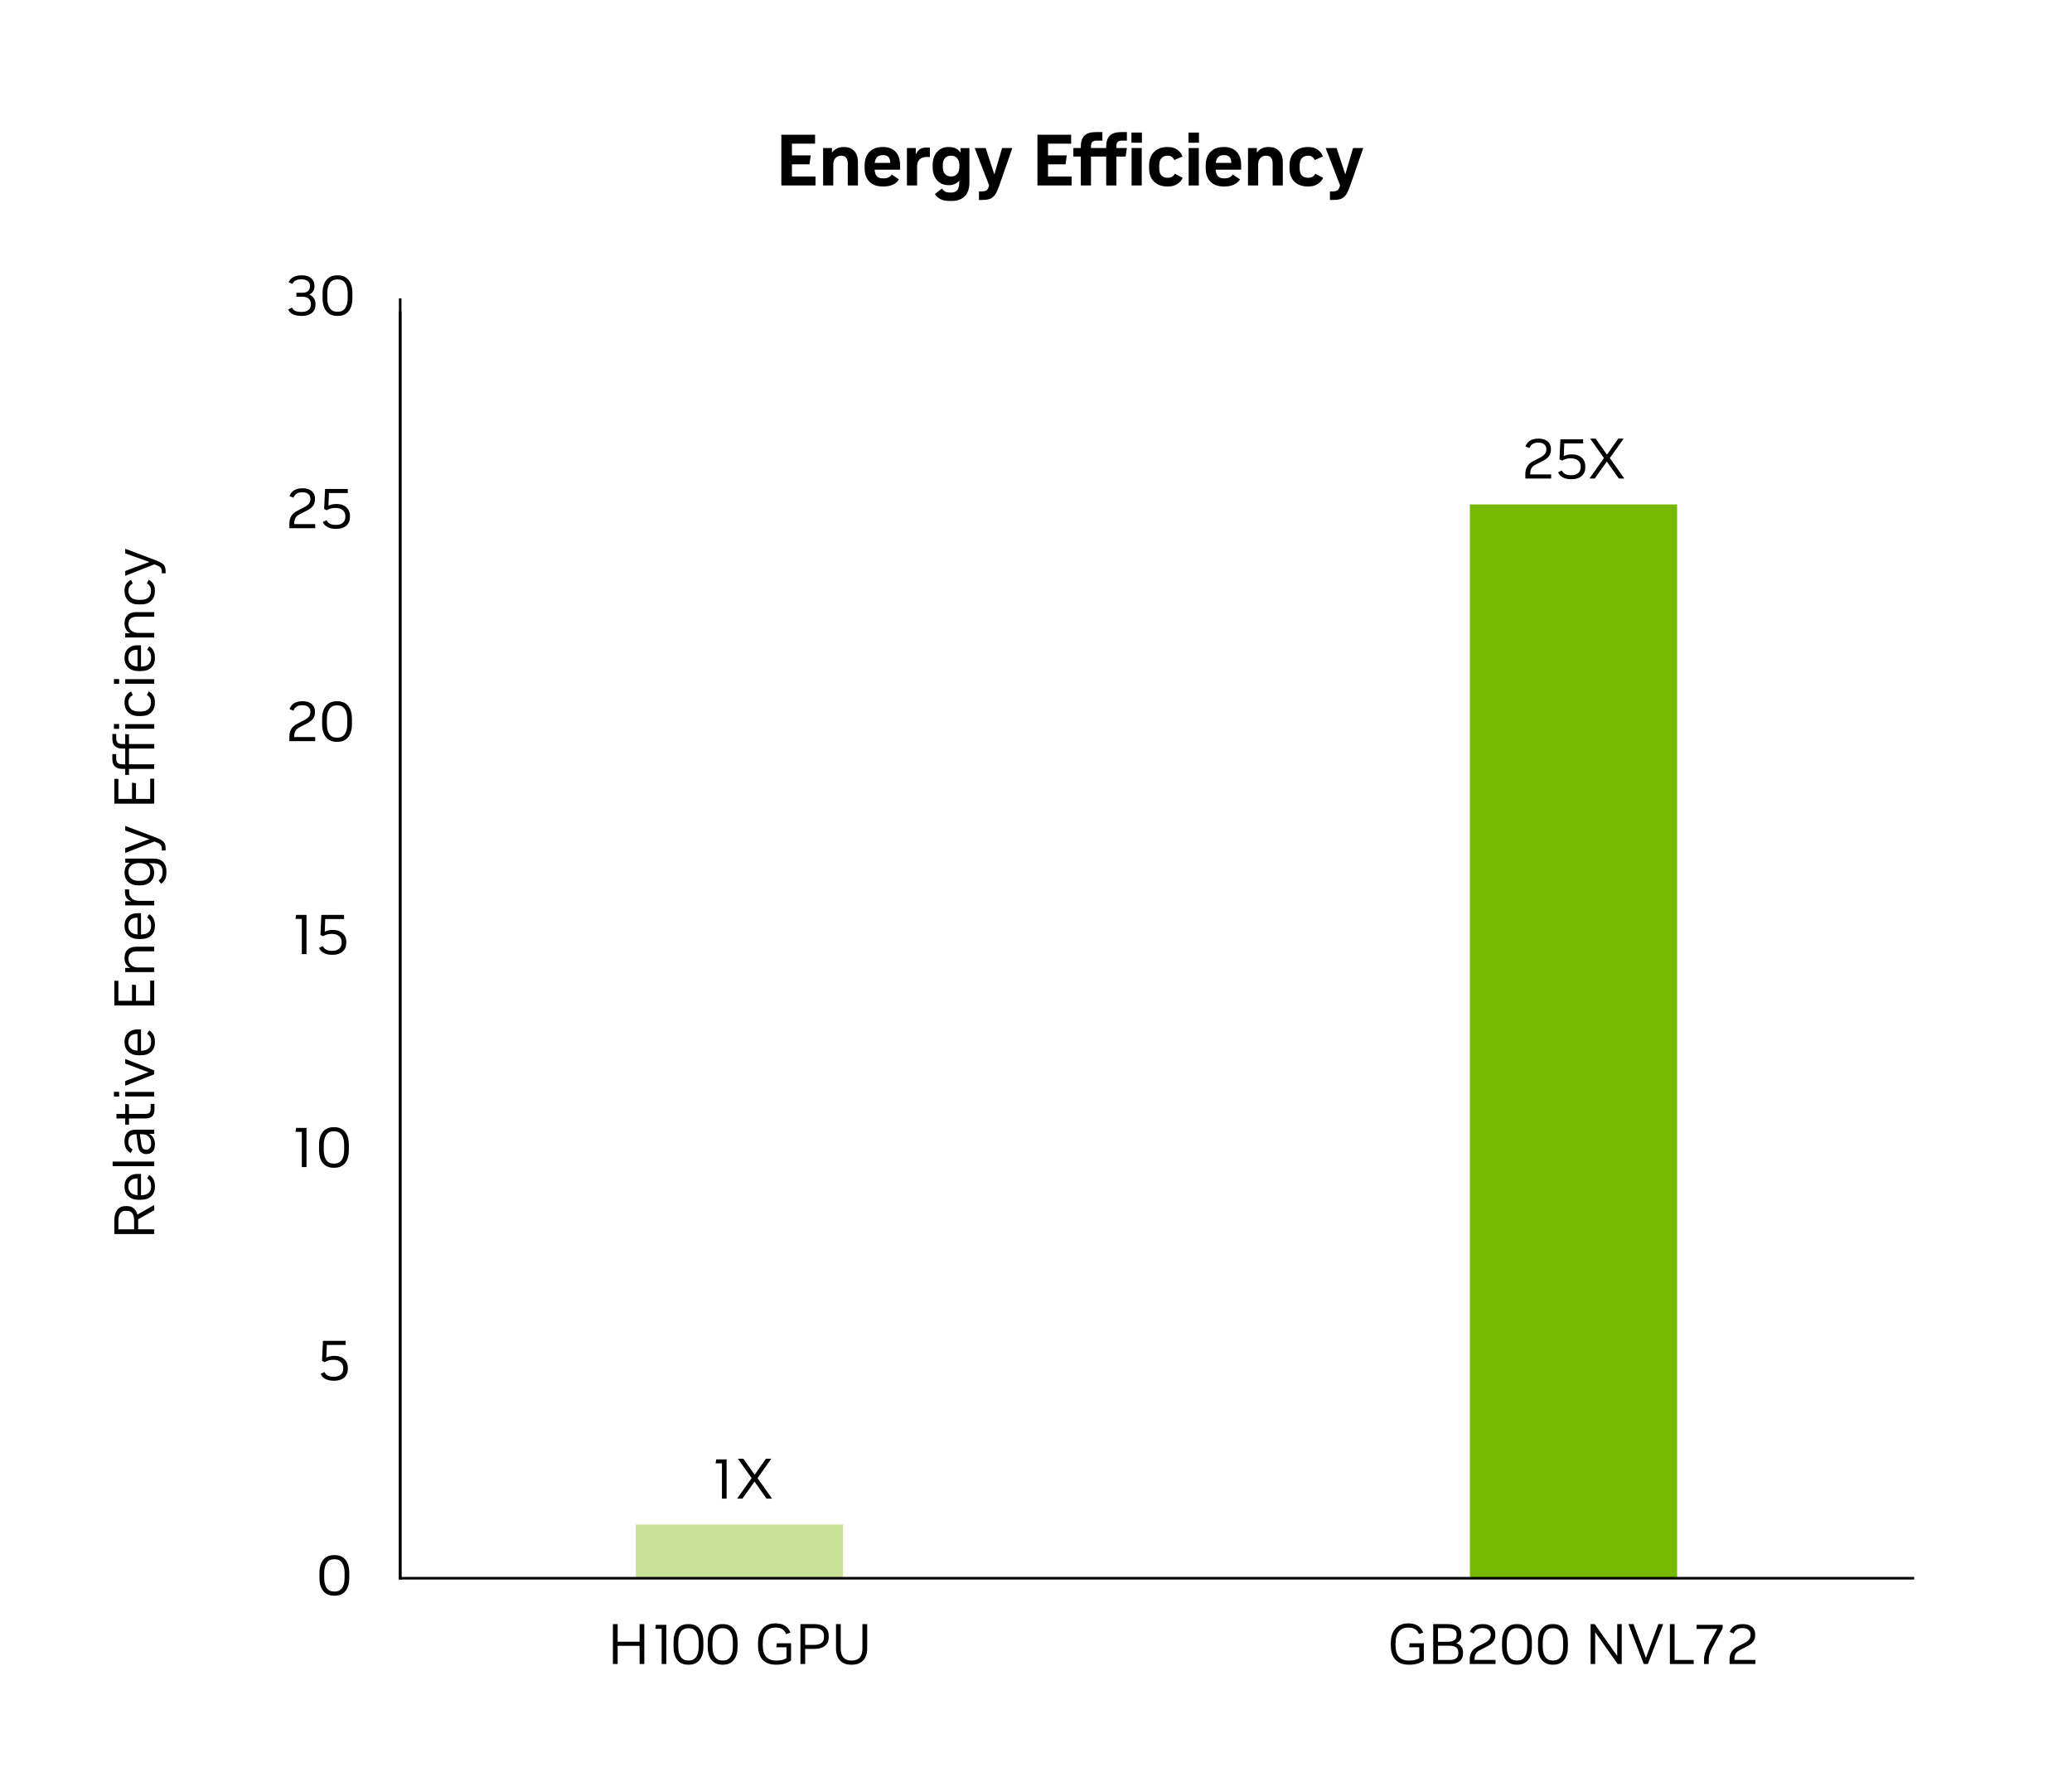 <?xml version="1.0" encoding="UTF-8"?><svg id="grace-blackwell-charts" xmlns="http://www.w3.org/2000/svg" viewBox="0 0 800 690"><defs><style>.cls-1{fill:none;stroke:#000;stroke-linecap:square;stroke-linejoin:round;}.cls-2,.cls-3,.cls-4{stroke-width:0px;}.cls-3{fill:#76b900;}.cls-4{fill:#c8e399;}</style></defs><path class="cls-2" d="m128.978,616.062c-1.79,0-3.175-.601-4.158-1.804-.983-1.202-1.474-2.89-1.474-5.06v-1.937c0-2.186.491-3.875,1.474-5.071.982-1.194,2.368-1.793,4.158-1.793h.264c1.789,0,3.171.599,4.147,1.793.975,1.196,1.463,2.886,1.463,5.071v1.937c0,2.17-.488,3.857-1.463,5.06-.976,1.203-2.358,1.804-4.147,1.804h-.264Zm0-1.605h.264c1.232,0,2.174-.455,2.827-1.364.652-.909.979-2.222.979-3.938v-1.87c0-1.701-.327-3.011-.979-3.928-.653-.916-1.595-1.375-2.827-1.375h-.264c-1.232,0-2.174.459-2.827,1.375-.653.917-.979,2.227-.979,3.928v1.87c0,1.716.326,3.028.979,3.938.652.909,1.595,1.364,2.827,1.364Z"/><path class="cls-2" d="m128.824,533.069c-1.247,0-2.31-.23-3.19-.692s-1.489-1.118-1.826-1.97l1.474-.703c.513,1.217,1.679,1.825,3.498,1.825h.198c1.085,0,1.947-.274,2.585-.824.638-.551.957-1.28.957-2.189v-.396c0-.954-.337-1.713-1.012-2.277-.675-.564-1.599-.847-2.772-.847h-.176c-1.188,0-2.251.301-3.19.901l-1.034-.506.352-7.722h8.778v1.584h-7.282l-.176,4.884c.865-.44,1.855-.66,2.97-.66h.22c1.026,0,1.921.19,2.684.572.762.382,1.356.917,1.782,1.605.425.69.638,1.496.638,2.42v.44c0,1.394-.47,2.501-1.408,3.322s-2.208,1.231-3.806,1.231h-.264Z"/><path class="cls-2" d="m116.534,450.585v-13.596h-2.442l.22-1.54h4.026v15.136h-1.804Z"/><path class="cls-2" d="m128.815,450.848c-1.79,0-3.175-.601-4.158-1.804-.983-1.202-1.474-2.89-1.474-5.06v-1.937c0-2.186.491-3.875,1.474-5.071.982-1.194,2.368-1.793,4.158-1.793h.264c1.789,0,3.171.599,4.147,1.793.975,1.196,1.463,2.886,1.463,5.071v1.937c0,2.17-.488,3.857-1.463,5.06-.976,1.203-2.358,1.804-4.147,1.804h-.264Zm0-1.605h.264c1.232,0,2.174-.455,2.827-1.364.652-.909.979-2.222.979-3.938v-1.87c0-1.701-.327-3.011-.979-3.928-.653-.916-1.595-1.375-2.827-1.375h-.264c-1.232,0-2.174.459-2.827,1.375-.653.917-.979,2.227-.979,3.928v1.87c0,1.716.326,3.028.979,3.938.652.909,1.595,1.364,2.827,1.364Z"/><path class="cls-2" d="m116.534,368.363v-13.596h-2.442l.22-1.54h4.026v15.136h-1.804Z"/><path class="cls-2" d="m128.212,368.627c-1.247,0-2.31-.23-3.19-.692s-1.489-1.118-1.826-1.97l1.474-.703c.513,1.217,1.679,1.825,3.498,1.825h.198c1.085,0,1.947-.274,2.585-.824.638-.551.957-1.28.957-2.189v-.396c0-.954-.337-1.713-1.012-2.277-.675-.564-1.599-.847-2.772-.847h-.176c-1.188,0-2.251.301-3.19.901l-1.034-.506.352-7.722h8.778v1.584h-7.282l-.176,4.884c.865-.44,1.855-.66,2.97-.66h.22c1.026,0,1.921.19,2.684.572.762.382,1.356.917,1.782,1.605.425.69.638,1.496.638,2.42v.44c0,1.394-.47,2.501-1.408,3.322s-2.208,1.231-3.806,1.231h-.264Z"/><path class="cls-2" d="m111.738,286.142v-1.848c0-2.186.975-3.784,2.926-4.796l2.948-1.54c1.481-.763,2.222-1.753,2.222-2.971v-.308c0-.719-.272-1.298-.814-1.738-.543-.439-1.254-.66-2.134-.66h-.176c-.895,0-1.614.169-2.156.507-.542.337-.961.872-1.254,1.605l-1.518-.66c.763-1.994,2.405-2.992,4.928-2.992h.242c.938,0,1.756.162,2.453.484.696.323,1.239.773,1.628,1.353.389.58.583,1.266.583,2.058v.374c0,.968-.246,1.789-.737,2.464-.492.675-1.324,1.312-2.497,1.914l-2.86,1.474c-.675.338-1.166.8-1.474,1.387-.308.586-.462,1.319-.462,2.199v.11h8.118v1.584h-9.966Z"/><path class="cls-2" d="m130.011,286.406c-1.79,0-3.175-.601-4.158-1.804-.983-1.202-1.474-2.89-1.474-5.06v-1.937c0-2.186.491-3.875,1.474-5.071.982-1.194,2.368-1.793,4.158-1.793h.264c1.789,0,3.171.599,4.147,1.793.975,1.196,1.463,2.886,1.463,5.071v1.937c0,2.17-.488,3.857-1.463,5.06-.976,1.203-2.358,1.804-4.147,1.804h-.264Zm0-1.605h.264c1.232,0,2.174-.455,2.827-1.364.652-.909.979-2.222.979-3.938v-1.87c0-1.701-.327-3.011-.979-3.928-.653-.916-1.595-1.375-2.827-1.375h-.264c-1.232,0-2.174.459-2.827,1.375-.653.917-.979,2.227-.979,3.928v1.87c0,1.716.326,3.028.979,3.938.652.909,1.595,1.364,2.827,1.364Z"/><path class="cls-2" d="m111.738,203.921v-1.848c0-2.186.975-3.784,2.926-4.797l2.948-1.539c1.481-.763,2.222-1.753,2.222-2.97v-.309c0-.719-.272-1.298-.814-1.738-.543-.439-1.254-.659-2.134-.659h-.176c-.895,0-1.614.168-2.156.506-.542.337-.961.872-1.254,1.605l-1.518-.66c.763-1.994,2.405-2.991,4.928-2.991h.242c.938,0,1.756.161,2.453.483.696.323,1.239.774,1.628,1.354s.583,1.265.583,2.057v.374c0,.968-.246,1.79-.737,2.464-.492.675-1.324,1.313-2.497,1.914l-2.86,1.474c-.675.338-1.166.8-1.474,1.387-.308.586-.462,1.319-.462,2.199v.11h8.118v1.584h-9.966Z"/><path class="cls-2" d="m129.644,204.184c-1.247,0-2.31-.23-3.19-.692s-1.489-1.118-1.826-1.97l1.474-.703c.513,1.217,1.679,1.825,3.498,1.825h.198c1.085,0,1.947-.274,2.585-.824.638-.551.957-1.28.957-2.189v-.396c0-.954-.337-1.713-1.012-2.277-.675-.564-1.599-.847-2.772-.847h-.176c-1.188,0-2.251.301-3.19.901l-1.034-.506.352-7.722h8.778v1.584h-7.282l-.176,4.884c.865-.439,1.855-.66,2.97-.66h.22c1.026,0,1.921.191,2.684.572.762.382,1.356.917,1.782,1.606.425.688.638,1.495.638,2.419v.44c0,1.394-.47,2.501-1.408,3.322s-2.208,1.231-3.806,1.231h-.264Z"/><path class="cls-2" d="m116.38,121.965c-2.699,0-4.4-.829-5.104-2.486l1.474-.704c.264.558.682.972,1.254,1.243.572.271,1.349.407,2.332.407h.198c1.07,0,1.921-.25,2.552-.748.63-.499.946-1.166.946-2.002v-.374c0-.836-.293-1.504-.88-2.002-.587-.499-1.379-.748-2.376-.748h-2.332v-1.519h2.31c.909,0,1.62-.216,2.134-.648.513-.433.77-1.023.77-1.771v-.308c0-.763-.286-1.364-.858-1.805-.572-.439-1.342-.659-2.31-.659h-.176c-1.79,0-2.919.594-3.388,1.781l-1.474-.682c.352-.851.953-1.503,1.804-1.958.851-.454,1.892-.682,3.124-.682h.242c.968,0,1.812.165,2.53.495.718.329,1.276.792,1.672,1.386s.594,1.294.594,2.101v.353c0,.66-.176,1.265-.528,1.814s-.836.972-1.452,1.266c.718.308,1.294.773,1.727,1.396.433.624.649,1.339.649,2.146v.418c0,1.319-.466,2.364-1.397,3.135-.932.77-2.197,1.155-3.795,1.155h-.242Z"/><path class="cls-2" d="m130.181,121.965c-1.79,0-3.175-.602-4.158-1.805-.983-1.202-1.474-2.889-1.474-5.06v-1.937c0-2.185.491-3.875,1.474-5.07.982-1.195,2.368-1.793,4.158-1.793h.264c1.789,0,3.171.598,4.147,1.793.975,1.195,1.463,2.886,1.463,5.07v1.937c0,2.171-.488,3.857-1.463,5.06-.976,1.203-2.358,1.805-4.147,1.805h-.264Zm0-1.606h.264c1.232,0,2.174-.454,2.827-1.364.652-.909.979-2.222.979-3.938v-1.87c0-1.701-.327-3.011-.979-3.927-.653-.917-1.595-1.375-2.827-1.375h-.264c-1.232,0-2.174.458-2.827,1.375-.653.916-.979,2.226-.979,3.927v1.87c0,1.716.326,3.028.979,3.938.652.91,1.595,1.364,2.827,1.364Z"/><path class="cls-2" d="m59.547,476.447h-15.4v-5.214c0-1.789.377-3.168,1.133-4.136.756-.969,1.823-1.452,3.201-1.452h.506c1.042,0,1.911.278,2.607.836.697.558,1.185,1.364,1.463,2.42l6.49-3.674v2.023l-6.204,3.477v3.894h6.204v1.826Zm-7.766-1.826v-3.366c0-1.217-.223-2.152-.671-2.805-.447-.652-1.133-.979-2.057-.979h-.616c-.909,0-1.591.326-2.046.979s-.682,1.588-.682,2.805v3.366h6.072Z"/><path class="cls-2" d="m59.811,458.209c0,1.54-.477,2.757-1.43,3.651-.953.896-2.295,1.343-4.026,1.343h-.814c-1.129,0-2.101-.206-2.915-.616-.814-.411-1.441-.993-1.881-1.749-.44-.756-.66-1.632-.66-2.629v-.176c0-.982.206-1.83.616-2.541.411-.712.994-1.266,1.749-1.661.756-.396,1.639-.595,2.651-.595h1.342v8.229c1.306-.015,2.281-.312,2.926-.892.646-.579.968-1.367.968-2.364v-.33c0-.733-.132-1.331-.396-1.793s-.645-.832-1.144-1.111l.814-1.342c.675.382,1.21.935,1.606,1.661.396.726.594,1.588.594,2.585v.33Zm-6.71,3.233v-6.468h-.242c-1.085,0-1.906.275-2.464.825-.557.55-.836,1.295-.836,2.233v.176c0,.909.301,1.661.902,2.255.602.594,1.481.92,2.64.979Z"/><path class="cls-2" d="m59.547,450.223h-16.06v-1.76h16.06v1.76Z"/><path class="cls-2" d="m59.811,441.82c0,1.203-.286,2.127-.858,2.772-.572.646-1.393.968-2.464.968-.88,0-1.602-.275-2.167-.825-.564-.55-.92-1.36-1.067-2.431l-.594-4.4h-.088c-2.009,0-3.014.895-3.014,2.685v.241c0,1.408.542,2.369,1.628,2.883l-.682,1.407c-.762-.337-1.356-.876-1.782-1.617-.425-.74-.638-1.631-.638-2.673v-.33c0-1.422.374-2.504,1.122-3.244.748-.741,1.833-1.111,3.256-1.111h7.084v1.605h-2.002c.704.338,1.258.852,1.661,1.54.403.69.605,1.467.605,2.332v.198Zm-5.808-3.916l.528,3.652c.118.851.316,1.444.594,1.782.279.337.704.506,1.276.506.631,0,1.115-.202,1.452-.605s.506-.986.506-1.749v-.22c0-1.012-.322-1.826-.968-2.442-.646-.615-1.503-.924-2.574-.924h-.814Z"/><path class="cls-2" d="m59.635,428.245c0,1.291-.3,2.208-.902,2.75-.601.543-1.422.814-2.464.814h-6.468v2.397h-1.452v-2.397h-3.388v-1.76h3.388v-3.872l1.452.242v3.63h6.358c.704,0,1.214-.161,1.529-.484.315-.322.473-.821.473-1.496v-1.892h1.474v2.067Z"/><path class="cls-2" d="m45.995,423.362h-2.002v-1.848h2.002v1.848Zm13.552-.044h-11.198v-1.76h11.198v1.76Z"/><path class="cls-2" d="m59.547,414.76l-11.198,4.423v-1.826l8.998-3.389-8.998-3.365v-1.761l11.198,4.423v1.495Z"/><path class="cls-2" d="m59.811,402.418c0,1.54-.477,2.757-1.43,3.651-.953.896-2.295,1.343-4.026,1.343h-.814c-1.129,0-2.101-.206-2.915-.616-.814-.411-1.441-.993-1.881-1.749-.44-.756-.66-1.632-.66-2.629v-.176c0-.982.206-1.83.616-2.541.411-.712.994-1.266,1.749-1.661.756-.396,1.639-.595,2.651-.595h1.342v8.229c1.306-.015,2.281-.312,2.926-.892.646-.579.968-1.367.968-2.364v-.33c0-.733-.132-1.331-.396-1.793s-.645-.832-1.144-1.111l.814-1.342c.675.382,1.21.935,1.606,1.661.396.726.594,1.588.594,2.585v.33Zm-6.71,3.233v-6.468h-.242c-1.085,0-1.906.275-2.464.825-.557.55-.836,1.295-.836,2.233v.176c0,.909.301,1.661.902,2.255.602.594,1.481.92,2.64.979Z"/><path class="cls-2" d="m59.547,388.207h-15.4v-9.548h1.562v7.722h5.258v-6.27l1.54.197v6.072h5.478v-7.81h1.562v9.636Z"/><path class="cls-2" d="m59.547,375.293h-11.198v-1.606h2.002c-.675-.308-1.221-.777-1.639-1.408-.418-.63-.627-1.415-.627-2.354v-.198c0-1.275.389-2.299,1.166-3.068.777-.771,1.914-1.155,3.41-1.155h6.886v1.76h-6.6c-1.1,0-1.932.242-2.497.727-.564.483-.847,1.181-.847,2.09v.153c0,.587.143,1.13.429,1.628.286.499.712.902,1.276,1.21.564.309,1.272.463,2.123.463h6.116v1.76Z"/><path class="cls-2" d="m59.811,357.539c0,1.54-.477,2.757-1.43,3.651-.953.896-2.295,1.343-4.026,1.343h-.814c-1.129,0-2.101-.206-2.915-.616-.814-.411-1.441-.993-1.881-1.749-.44-.756-.66-1.632-.66-2.629v-.176c0-.982.206-1.83.616-2.541.411-.712.994-1.266,1.749-1.661.756-.396,1.639-.595,2.651-.595h1.342v8.229c1.306-.015,2.281-.312,2.926-.892.646-.579.968-1.367.968-2.364v-.33c0-.733-.132-1.331-.396-1.793s-.645-.832-1.144-1.111l.814-1.342c.675.382,1.21.935,1.606,1.661.396.726.594,1.588.594,2.585v.33Zm-6.71,3.233v-6.468h-.242c-1.085,0-1.906.275-2.464.825-.557.55-.836,1.295-.836,2.233v.176c0,.909.301,1.661.902,2.255.602.594,1.481.92,2.64.979Z"/><path class="cls-2" d="m59.547,349.554h-11.198v-1.606h2.354c-.733-.264-1.323-.663-1.771-1.199-.447-.535-.671-1.315-.671-2.343v-1.034h1.606v1.122c0,.954.327,1.742.979,2.365.653.624,1.654.936,3.003.936h5.698v1.76Z"/><path class="cls-2" d="m64.255,336.772c0,2.171-.697,3.638-2.09,4.4l-.924-1.276c.528-.322.913-.726,1.155-1.21.242-.484.363-1.129.363-1.936v-.33c0-2.098-1.159-3.146-3.476-3.146h-1.694c1.276.719,1.914,1.922,1.914,3.608v.132c0,.968-.224,1.812-.671,2.53s-1.074,1.279-1.881,1.683c-.806.403-1.745.605-2.816.605h-.704c-1.07,0-2.005-.202-2.805-.605s-1.422-.964-1.87-1.683c-.447-.719-.671-1.562-.671-2.53v-.132c0-1.849.733-3.116,2.2-3.806h-1.914v-1.606h10.89c1.599,0,2.831.426,3.696,1.276.865.851,1.298,2.061,1.298,3.63v.396Zm-6.27-.044v-.198c0-1.026-.352-1.833-1.056-2.42-.704-.586-1.664-.88-2.882-.88h-.528c-1.217,0-2.174.294-2.871.88-.696.587-1.045,1.394-1.045,2.42v.198c0,1.027.349,1.841,1.045,2.442.697.602,1.632.901,2.805.901h.682c1.174,0,2.109-.3,2.805-.901.697-.602,1.045-1.415,1.045-2.442Z"/><path class="cls-2" d="m63.947,328.346h-1.474v-.615c0-.689-.154-1.214-.462-1.573s-.902-.7-1.782-1.023l-.66-.242-11.22,4.423v-1.87l9.35-3.476-9.35-3.322v-1.782l11.946,4.532c.953.352,1.697.711,2.233,1.078.535.367.905.791,1.111,1.276s.308,1.086.308,1.804v.792Z"/><path class="cls-2" d="m59.547,310.263h-15.4v-9.548h1.562v7.722h5.258v-6.27l1.54.198v6.072h5.478v-7.81h1.562v9.636Z"/><path class="cls-2" d="m59.547,289.011h-9.746v2.332h-1.452v-2.332h-1.122c-1.188,0-2.126-.304-2.816-.913-.689-.608-1.034-1.581-1.034-2.915v-1.804h1.496v1.738c0,.748.194,1.291.583,1.628s.957.506,1.705.506h1.188v-3.872l1.452.198v3.674h9.746v1.76Zm0,7.832h-9.746v2.332h-1.452v-2.332h-1.122c-1.188,0-2.126-.304-2.816-.913-.689-.608-1.034-1.58-1.034-2.915v-1.87h1.496v1.804c0,.748.194,1.291.583,1.628.389.338.957.506,1.705.506h1.188v-4.598l1.452.198v4.4h9.746v1.76Zm-13.552-15.466h-2.002v-1.848h2.002v1.848Zm13.552-.044h-11.198v-1.76h11.198v1.76Z"/><path class="cls-2" d="m59.811,271.301c0,1.57-.477,2.82-1.43,3.751-.953.932-2.295,1.397-4.026,1.397h-.814c-1.144,0-2.123-.216-2.937-.649s-1.438-1.038-1.87-1.815-.649-1.672-.649-2.684v-.242c0-.983.231-1.826.693-2.53s1.075-1.217,1.837-1.54l.66,1.408c-.513.25-.92.594-1.221,1.034-.3.44-.451.983-.451,1.628v.22c0,.998.33,1.815.99,2.453.66.638,1.643.957,2.948.957h.814c1.32,0,2.307-.312,2.959-.935.653-.624.979-1.448.979-2.475v-.22c0-.675-.143-1.236-.429-1.683s-.671-.789-1.155-1.023l.682-1.408c.719.323,1.302.84,1.749,1.551.447.711.671,1.565.671,2.563v.242Z"/><path class="cls-2" d="m45.995,264.02h-2.002v-1.848h2.002v1.848Zm13.552-.044h-11.198v-1.76h11.198v1.76Z"/><path class="cls-2" d="m59.811,254.098c0,1.54-.477,2.757-1.43,3.652-.953.895-2.295,1.342-4.026,1.342h-.814c-1.129,0-2.101-.205-2.915-.616s-1.441-.994-1.881-1.749c-.44-.755-.66-1.632-.66-2.629v-.176c0-.982.206-1.83.616-2.541.411-.711.994-1.265,1.749-1.661.756-.396,1.639-.594,2.651-.594h1.342v8.228c1.306-.015,2.281-.312,2.926-.891.646-.579.968-1.368.968-2.365v-.33c0-.733-.132-1.331-.396-1.793-.264-.462-.645-.833-1.144-1.111l.814-1.342c.675.381,1.21.935,1.606,1.661.396.726.594,1.587.594,2.585v.33Zm-6.71,3.234v-6.468h-.242c-1.085,0-1.906.275-2.464.825-.557.55-.836,1.294-.836,2.233v.176c0,.909.301,1.661.902,2.255.602.594,1.481.92,2.64.979Z"/><path class="cls-2" d="m59.547,246.113h-11.198v-1.606h2.002c-.675-.308-1.221-.777-1.639-1.408-.418-.63-.627-1.415-.627-2.354v-.198c0-1.276.389-2.299,1.166-3.069s1.914-1.155,3.41-1.155h6.886v1.76h-6.6c-1.1,0-1.932.242-2.497.726-.564.484-.847,1.181-.847,2.09v.154c0,.586.143,1.129.429,1.628.286.499.712.902,1.276,1.21s1.272.462,2.123.462h6.116v1.76Z"/><path class="cls-2" d="m59.811,228.204c0,1.57-.477,2.82-1.43,3.751-.953.932-2.295,1.397-4.026,1.397h-.814c-1.144,0-2.123-.216-2.937-.649s-1.438-1.038-1.87-1.815-.649-1.672-.649-2.684v-.242c0-.983.231-1.826.693-2.53s1.075-1.217,1.837-1.54l.66,1.408c-.513.25-.92.594-1.221,1.034-.3.44-.451.983-.451,1.628v.22c0,.998.33,1.815.99,2.453.66.638,1.643.957,2.948.957h.814c1.32,0,2.307-.312,2.959-.935.653-.624.979-1.448.979-2.475v-.22c0-.675-.143-1.236-.429-1.683s-.671-.789-1.155-1.023l.682-1.408c.719.323,1.302.84,1.749,1.551.447.711.671,1.565.671,2.563v.242Z"/><path class="cls-2" d="m63.947,221.341h-1.474v-.616c0-.689-.154-1.213-.462-1.573s-.902-.701-1.782-1.023l-.66-.242-11.22,4.422v-1.87l9.35-3.476-9.35-3.322v-1.782l11.946,4.532c.953.352,1.697.711,2.233,1.078.535.367.905.792,1.111,1.276s.308,1.085.308,1.804v.792Z"/><path class="cls-2" d="m301.68,71.601v-19.601h13.02v3.473h-8.932v4.508h7.252l-.476,3.472h-6.776v4.676h9.1v3.473h-13.188Z"/><path class="cls-2" d="m317.807,71.601v-14.448h3.416v1.792c.485-.69,1.106-1.228,1.862-1.61.756-.382,1.6-.573,2.534-.573h.28c1.642,0,2.944.509,3.906,1.525.961,1.018,1.442,2.469,1.442,4.354v8.96h-3.92v-8.429c0-.97-.201-1.722-.602-2.254-.401-.531-1.031-.798-1.89-.798h-.224c-.467,0-.919.122-1.358.364-.439.243-.803.616-1.092,1.12s-.434,1.167-.434,1.988v8.008h-3.92Z"/><path class="cls-2" d="m340.773,71.993c-2.203,0-3.911-.625-5.124-1.876-1.213-1.25-1.82-3.015-1.82-5.292v-.84c0-2.277.616-4.051,1.848-5.32,1.232-1.269,2.93-1.903,5.096-1.903h.224c2.053,0,3.654.62,4.802,1.861,1.148,1.242,1.722,2.954,1.722,5.139v1.764h-9.828c.13,2.222,1.157,3.332,3.08,3.332h.392c1.475,0,2.51-.494,3.108-1.484l2.828,1.876c-.523.859-1.302,1.531-2.338,2.017s-2.226.728-3.57.728h-.42Zm-3.052-9.1h5.992v-.084c0-1.941-.906-2.912-2.716-2.912h-.224c-1.792,0-2.81.999-3.052,2.996Z"/><path class="cls-2" d="m350.169,71.601v-14.448h3.416v2.464c.392-.84.887-1.488,1.484-1.946.597-.457,1.409-.686,2.436-.686h1.54v3.612h-1.4c-.56,0-1.111.111-1.652.336-.541.224-.994.611-1.358,1.162-.364.551-.546,1.312-.546,2.281v7.225h-3.92Z"/><path class="cls-2" d="m366.728,77.593c-1.419,0-2.6-.225-3.542-.673-.943-.447-1.685-1.119-2.226-2.016l2.744-2.1c.374.56.798.956,1.274,1.189.476.233,1.115.351,1.918.351h.336c2.09,0,3.136-1.232,3.136-3.696v-.896c-.971,1.158-2.314,1.736-4.032,1.736h-.224c-1.195,0-2.245-.294-3.15-.882-.906-.588-1.61-1.409-2.114-2.464-.504-1.055-.756-2.282-.756-3.683v-.672c0-1.399.252-2.627.756-3.682.504-1.055,1.208-1.876,2.114-2.464.905-.588,1.955-.882,3.15-.882h.224c2.053,0,3.565.728,4.536,2.184v-1.764h3.416v13.328c0,2.276-.597,4.026-1.792,5.25-1.195,1.222-2.902,1.834-5.124,1.834h-.644Zm.392-9.465h.252c.896,0,1.628-.336,2.198-1.008.569-.672.854-1.549.854-2.632v-.728c0-1.083-.285-1.96-.854-2.633-.57-.672-1.302-1.008-2.198-1.008h-.252c-.971,0-1.731.322-2.282.966-.551.645-.826,1.536-.826,2.675v.699c0,1.14.275,2.035.826,2.688.55.653,1.311.979,2.282.979Z"/><path class="cls-2" d="m377.983,77.201v-3.304h1.008c.821,0,1.433-.131,1.834-.393.401-.261.724-.774.966-1.54l.112-.392-5.572-14.42h4.228l3.36,10.192,2.996-10.192h3.948l-5.096,14.644c-.392,1.139-.789,2.062-1.19,2.772-.402.709-.85,1.255-1.344,1.638s-1.074.645-1.736.784c-.663.14-1.461.21-2.394.21h-1.12Z"/><path class="cls-2" d="m400.551,71.601v-19.601h13.02v3.473h-8.932v4.508h7.252l-.476,3.472h-6.776v4.676h9.1v3.473h-13.188Z"/><path class="cls-2" d="m417.309,71.601v-11.172h-2.884v-3.276h2.884v-.616c0-1.792.448-3.164,1.344-4.116.896-.951,2.389-1.428,4.48-1.428h2.492v3.304h-2.352c-.728,0-1.251.183-1.568.547-.317.363-.476.882-.476,1.554v.756h4.396l-.476,3.276h-3.92v11.172h-3.92Zm9.8,0v-11.172h-2.884v-3.276h2.884v-.616c0-1.792.448-3.164,1.344-4.116.896-.951,2.389-1.428,4.48-1.428h2.156v3.304h-2.016c-.728,0-1.251.183-1.568.547-.318.363-.476.882-.476,1.554v.756h4.06l-.476,3.276h-3.584v11.172h-3.92Zm9.744-16.492v-3.92h4.032v3.92h-4.032Zm.056,16.492v-14.448h3.92v14.448h-3.92Z"/><path class="cls-2" d="m450.746,71.993c-2.166,0-3.888-.616-5.166-1.848-1.279-1.232-1.918-3.015-1.918-5.349v-.84c0-1.53.294-2.832.882-3.905.588-1.073,1.414-1.891,2.478-2.45,1.064-.561,2.305-.84,3.724-.84h.224c1.4,0,2.58.336,3.542,1.008.961.672,1.647,1.559,2.058,2.66l-3.164,1.344c-.224-.485-.537-.882-.938-1.19-.402-.308-.901-.462-1.498-.462h-.196c-.952,0-1.722.304-2.31.91-.588.606-.882,1.554-.882,2.842v1.008c0,1.326.285,2.282.854,2.87s1.349.883,2.338.883h.196c.653,0,1.194-.141,1.624-.421.429-.279.765-.662,1.008-1.147l3.052,1.596c-.411.952-1.111,1.746-2.1,2.38-.99.635-2.184.952-3.584.952h-.224Z"/><path class="cls-2" d="m458.889,55.109v-3.92h4.032v3.92h-4.032Zm.056,16.492v-14.448h3.92v14.448h-3.92Z"/><path class="cls-2" d="m472.457,71.993c-2.203,0-3.911-.625-5.124-1.876-1.213-1.25-1.82-3.015-1.82-5.292v-.84c0-2.277.616-4.051,1.848-5.32,1.232-1.269,2.93-1.903,5.096-1.903h.224c2.053,0,3.654.62,4.802,1.861,1.148,1.242,1.722,2.954,1.722,5.139v1.764h-9.828c.13,2.222,1.157,3.332,3.08,3.332h.392c1.475,0,2.51-.494,3.108-1.484l2.828,1.876c-.523.859-1.302,1.531-2.338,2.017s-2.226.728-3.57.728h-.42Zm-3.052-9.1h5.992v-.084c0-1.941-.906-2.912-2.716-2.912h-.224c-1.792,0-2.81.999-3.052,2.996Z"/><path class="cls-2" d="m481.854,71.601v-14.448h3.416v1.792c.485-.69,1.106-1.228,1.862-1.61.756-.382,1.6-.573,2.534-.573h.28c1.642,0,2.944.509,3.906,1.525.961,1.018,1.442,2.469,1.442,4.354v8.96h-3.92v-8.429c0-.97-.201-1.722-.602-2.254-.401-.531-1.031-.798-1.89-.798h-.224c-.467,0-.919.122-1.358.364-.439.243-.803.616-1.092,1.12s-.434,1.167-.434,1.988v8.008h-3.92Z"/><path class="cls-2" d="m504.959,71.993c-2.166,0-3.888-.616-5.166-1.848-1.279-1.232-1.918-3.015-1.918-5.349v-.84c0-1.53.294-2.832.882-3.905s1.414-1.891,2.478-2.45c1.064-.561,2.306-.84,3.725-.84h.224c1.4,0,2.58.336,3.542,1.008.961.672,1.647,1.559,2.058,2.66l-3.164,1.344c-.224-.485-.536-.882-.938-1.19-.401-.308-.901-.462-1.498-.462h-.196c-.952,0-1.722.304-2.31.91s-.882,1.554-.882,2.842v1.008c0,1.326.284,2.282.854,2.87s1.349.883,2.338.883h.196c.653,0,1.194-.141,1.624-.421.429-.279.765-.662,1.008-1.147l3.052,1.596c-.41.952-1.11,1.746-2.1,2.38-.989.635-2.184.952-3.584.952h-.224Z"/><path class="cls-2" d="m513.484,77.201v-3.304h1.008c.821,0,1.433-.131,1.834-.393.401-.261.724-.774.966-1.54l.112-.392-5.572-14.42h4.229l3.36,10.192,2.995-10.192h3.948l-5.096,14.644c-.393,1.139-.789,2.062-1.19,2.772-.401.709-.85,1.255-1.344,1.638-.495.383-1.073.645-1.736.784-.662.14-1.46.21-2.394.21h-1.12Z"/><line class="cls-1" x1="154.509" y1="609.034" x2="154.509" y2="115.706"/><rect class="cls-4" x="245.49" y="588.571" width="80" height="20.748"/><rect class="cls-3" x="567.523" y="194.751" width="80" height="414.569"/><path class="cls-2" d="m278.746,578.572v-13.596h-2.442l.22-1.54h4.026v15.136h-1.804Z"/><path class="cls-2" d="m295.952,578.572l-4.642-6.556-4.642,6.556h-2.068l5.61-7.898-5.324-7.502h2.112l4.378,6.183,4.356-6.183h2.068l-5.324,7.502,5.61,7.898h-2.134Z"/><path class="cls-2" d="m588.936,184.751v-1.849c0-2.185.976-3.783,2.927-4.796l2.947-1.54c1.481-.762,2.223-1.752,2.223-2.97v-.308c0-.719-.271-1.298-.814-1.738s-1.254-.66-2.134-.66h-.176c-.895,0-1.613.169-2.156.506-.543.338-.961.873-1.254,1.606l-1.518-.66c.762-1.994,2.404-2.992,4.928-2.992h.242c.938,0,1.756.162,2.452.484.697.322,1.239.773,1.629,1.353.388.58.583,1.266.583,2.058v.374c0,.968-.246,1.789-.737,2.464s-1.324,1.312-2.497,1.914l-2.86,1.474c-.675.338-1.166.8-1.474,1.386-.308.587-.462,1.32-.462,2.2v.11h8.118v1.584h-9.967Z"/><path class="cls-2" d="m606.6,185.014c-1.247,0-2.311-.23-3.19-.693-.88-.462-1.489-1.118-1.826-1.969l1.475-.704c.513,1.218,1.679,1.826,3.497,1.826h.198c1.085,0,1.947-.274,2.585-.825.639-.55.957-1.279.957-2.188v-.396c0-.953-.337-1.712-1.012-2.276s-1.599-.848-2.772-.848h-.176c-1.188,0-2.251.301-3.189.902l-1.034-.506.352-7.723h8.778v1.585h-7.282l-.176,4.884c.865-.44,1.855-.66,2.97-.66h.221c1.026,0,1.921.19,2.684.572.763.381,1.356.916,1.782,1.605.425.689.638,1.496.638,2.42v.44c0,1.394-.47,2.501-1.408,3.322s-2.207,1.231-3.806,1.231h-.264Z"/><path class="cls-2" d="m625.033,184.751l-4.643-6.557-4.642,6.557h-2.068l5.61-7.898-5.324-7.502h2.112l4.378,6.183,4.355-6.183h2.068l-5.324,7.502,5.61,7.898h-2.134Z"/><path class="cls-2" d="m236.65,642.435v-15.4h1.826v6.799h8.47v-6.799h1.826v15.4h-1.826v-7.018h-8.47v7.018h-1.826Z"/><path class="cls-2" d="m255.461,642.435v-13.596h-2.442l.22-1.54h4.026v15.136h-1.804Z"/><path class="cls-2" d="m265.69,642.699c-1.79,0-3.175-.601-4.158-1.804-.983-1.202-1.474-2.89-1.474-5.06v-1.937c0-2.186.491-3.875,1.474-5.071.982-1.194,2.368-1.793,4.158-1.793h.264c1.789,0,3.171.599,4.147,1.793.975,1.196,1.463,2.886,1.463,5.071v1.937c0,2.17-.488,3.857-1.463,5.06-.976,1.203-2.358,1.804-4.147,1.804h-.264Zm0-1.605h.264c1.232,0,2.174-.455,2.827-1.364.652-.909.979-2.222.979-3.938v-1.87c0-1.701-.327-3.011-.979-3.928-.653-.916-1.595-1.375-2.827-1.375h-.264c-1.232,0-2.174.459-2.827,1.375-.653.917-.979,2.227-.979,3.928v1.87c0,1.716.326,3.028.979,3.938.652.909,1.595,1.364,2.827,1.364Z"/><path class="cls-2" d="m278.89,642.699c-1.79,0-3.175-.601-4.158-1.804-.983-1.202-1.474-2.89-1.474-5.06v-1.937c0-2.186.491-3.875,1.474-5.071.982-1.194,2.368-1.793,4.158-1.793h.264c1.789,0,3.171.599,4.147,1.793.975,1.196,1.463,2.886,1.463,5.071v1.937c0,2.17-.488,3.857-1.463,5.06-.976,1.203-2.358,1.804-4.147,1.804h-.264Zm0-1.605h.264c1.232,0,2.174-.455,2.827-1.364.652-.909.979-2.222.979-3.938v-1.87c0-1.701-.327-3.011-.979-3.928-.653-.916-1.595-1.375-2.827-1.375h-.264c-1.232,0-2.174.459-2.827,1.375-.653.917-.979,2.227-.979,3.928v1.87c0,1.716.326,3.028.979,3.938.652.909,1.595,1.364,2.827,1.364Z"/><path class="cls-2" d="m299.636,642.699c-2.273,0-4-.638-5.181-1.914-1.181-1.275-1.771-3.116-1.771-5.521v-.99c0-1.555.267-2.893.803-4.015.535-1.122,1.298-1.987,2.288-2.597.99-.608,2.159-.912,3.509-.912h.264c1.393,0,2.574.304,3.542.912.968.609,1.665,1.493,2.09,2.651l-1.672.572c-.587-1.672-1.907-2.508-3.96-2.508h-.264c-1.511,0-2.684.513-3.52,1.54-.836,1.026-1.254,2.471-1.254,4.334v1.077c0,3.843,1.708,5.765,5.126,5.765h.264c1.525,0,2.779-.293,3.762-.88v-4.246h-3.916l.22-1.54h5.456v6.622c-.646.498-1.434.898-2.365,1.199-.931.3-1.977.45-3.135.45h-.286Z"/><path class="cls-2" d="m309.051,642.435v-15.4h5.412c1.745,0,3.098.393,4.059,1.178.96.784,1.441,1.896,1.441,3.333v.527c0,1.438-.488,2.553-1.463,3.345-.976.792-2.321,1.188-4.037,1.188h-3.586v5.83h-1.826Zm1.826-7.392h3.564c1.173,0,2.083-.242,2.728-.727.645-.483.968-1.217.968-2.2v-.594c0-.982-.323-1.716-.968-2.2-.646-.483-1.555-.726-2.728-.726h-3.564v6.446Z"/><path class="cls-2" d="m334.814,627.035v9.372c0,1.98-.506,3.524-1.518,4.631-1.012,1.108-2.464,1.661-4.356,1.661h-.286c-1.892,0-3.344-.553-4.356-1.661-1.012-1.106-1.518-2.65-1.518-4.631v-9.372h1.826v9.416c0,1.526.344,2.681,1.034,3.466.689.784,1.701,1.177,3.036,1.177h.242c1.334,0,2.346-.393,3.036-1.177.689-.785,1.034-1.939,1.034-3.466v-9.416h1.826Z"/><path class="cls-2" d="m543.951,642.699c-2.273,0-4-.638-5.18-1.914-1.182-1.275-1.771-3.116-1.771-5.521v-.99c0-1.555.268-2.893.803-4.015s1.299-1.987,2.287-2.597c.99-.608,2.16-.912,3.51-.912h.264c1.395,0,2.574.304,3.543.912.967.609,1.664,1.493,2.09,2.651l-1.672.572c-.588-1.672-1.908-2.508-3.961-2.508h-.264c-1.51,0-2.684.513-3.52,1.54-.836,1.026-1.254,2.471-1.254,4.334v1.077c0,3.843,1.709,5.765,5.125,5.765h.264c1.525,0,2.779-.293,3.764-.88v-4.246h-3.916l.219-1.54h5.457v6.622c-.646.498-1.434.898-2.365,1.199-.932.3-1.977.45-3.135.45h-.287Z"/><path class="cls-2" d="m553.367,642.435v-15.4h5.654c1.687,0,2.974.342,3.861,1.023.887.682,1.33,1.639,1.33,2.871v.506c0,1.394-.652,2.391-1.958,2.992.865.278,1.519.715,1.958,1.309.44.594.66,1.316.66,2.167v.528c0,1.247-.443,2.226-1.331,2.937-.888.712-2.174,1.067-3.86,1.067h-6.314Zm1.826-8.58h3.762c1.13,0,1.983-.205,2.563-.616.579-.41.869-.997.869-1.76v-.572c0-1.54-1.13-2.31-3.389-2.31h-3.806v5.258Zm0,7.019h4.466c1.145,0,1.994-.21,2.552-.628s.836-1.015.836-1.793v-.571c0-.807-.278-1.427-.836-1.859s-1.423-.648-2.596-.648h-4.422v5.5Z"/><path class="cls-2" d="m567.462,642.435v-1.848c0-2.186.976-3.784,2.927-4.796l2.947-1.54c1.481-.763,2.223-1.753,2.223-2.971v-.308c0-.719-.271-1.298-.814-1.738-.543-.439-1.254-.66-2.134-.66h-.176c-.895,0-1.613.169-2.156.507-.543.337-.961.872-1.254,1.605l-1.518-.66c.762-1.994,2.404-2.992,4.928-2.992h.242c.938,0,1.756.162,2.452.484.697.323,1.239.773,1.629,1.353.388.58.583,1.266.583,2.058v.374c0,.968-.246,1.789-.737,2.464s-1.324,1.312-2.497,1.914l-2.86,1.474c-.675.338-1.166.8-1.474,1.387-.308.586-.462,1.319-.462,2.199v.11h8.118v1.584h-9.967Z"/><path class="cls-2" d="m585.582,642.699c-1.789,0-3.176-.601-4.158-1.804-.982-1.202-1.474-2.89-1.474-5.06v-1.937c0-2.186.491-3.875,1.474-5.071.982-1.194,2.369-1.793,4.158-1.793h.265c1.789,0,3.171.599,4.146,1.793.976,1.196,1.463,2.886,1.463,5.071v1.937c0,2.17-.487,3.857-1.463,5.06-.976,1.203-2.357,1.804-4.146,1.804h-.265Zm0-1.605h.265c1.231,0,2.174-.455,2.826-1.364.653-.909.979-2.222.979-3.938v-1.87c0-1.701-.326-3.011-.979-3.928-.652-.916-1.595-1.375-2.826-1.375h-.265c-1.231,0-2.175.459-2.827,1.375-.652.917-.979,2.227-.979,3.928v1.87c0,1.716.326,3.028.979,3.938s1.596,1.364,2.827,1.364Z"/><path class="cls-2" d="m599.466,642.699c-1.789,0-3.176-.601-4.158-1.804-.982-1.202-1.474-2.89-1.474-5.06v-1.937c0-2.186.491-3.875,1.474-5.071.982-1.194,2.369-1.793,4.158-1.793h.265c1.789,0,3.171.599,4.146,1.793.976,1.196,1.463,2.886,1.463,5.071v1.937c0,2.17-.487,3.857-1.463,5.06-.976,1.203-2.357,1.804-4.146,1.804h-.265Zm0-1.605h.265c1.231,0,2.174-.455,2.826-1.364.653-.909.979-2.222.979-3.938v-1.87c0-1.701-.326-3.011-.979-3.928-.652-.916-1.595-1.375-2.826-1.375h-.265c-1.231,0-2.175.459-2.827,1.375-.652.917-.979,2.227-.979,3.928v1.87c0,1.716.326,3.028.979,3.938s1.596,1.364,2.827,1.364Z"/><path class="cls-2" d="m614.14,642.435v-15.4h1.584l8.69,12.299v-12.299h1.737v15.4h-1.584l-8.668-12.276v12.276h-1.76Z"/><path class="cls-2" d="m634.661,642.435l-5.918-15.4h1.979l4.774,13.024,4.796-13.024h1.87l-5.918,15.4h-1.584Z"/><path class="cls-2" d="m644.741,642.435v-15.4h1.826v13.839h7.37v1.562h-9.196Z"/><path class="cls-2" d="m657.943,642.435v-1.738c0-.909.132-1.789.396-2.64.265-.851.704-1.833,1.32-2.948l3.366-6.226h-7.964v-1.584h10.054v1.386l-3.895,7.15c-.527.968-.905,1.833-1.133,2.596s-.341,1.555-.341,2.376v1.628h-1.804Z"/><path class="cls-2" d="m667.794,642.435v-1.848c0-2.186.976-3.784,2.927-4.796l2.947-1.54c1.481-.763,2.223-1.753,2.223-2.971v-.308c0-.719-.271-1.298-.814-1.738-.543-.439-1.254-.66-2.134-.66h-.176c-.895,0-1.613.169-2.156.507-.543.337-.961.872-1.254,1.605l-1.518-.66c.762-1.994,2.404-2.992,4.928-2.992h.242c.938,0,1.756.162,2.452.484.697.323,1.239.773,1.629,1.353.388.58.583,1.266.583,2.058v.374c0,.968-.246,1.789-.737,2.464s-1.324,1.312-2.497,1.914l-2.86,1.474c-.675.338-1.166.8-1.474,1.387-.308.586-.462,1.319-.462,2.199v.11h8.118v1.584h-9.967Z"/><line class="cls-1" x1="154.509" y1="609.32" x2="154.509" y2="120.706"/><line class="cls-1" x1="154.509" y1="609.32" x2="738.576" y2="609.32"/></svg>